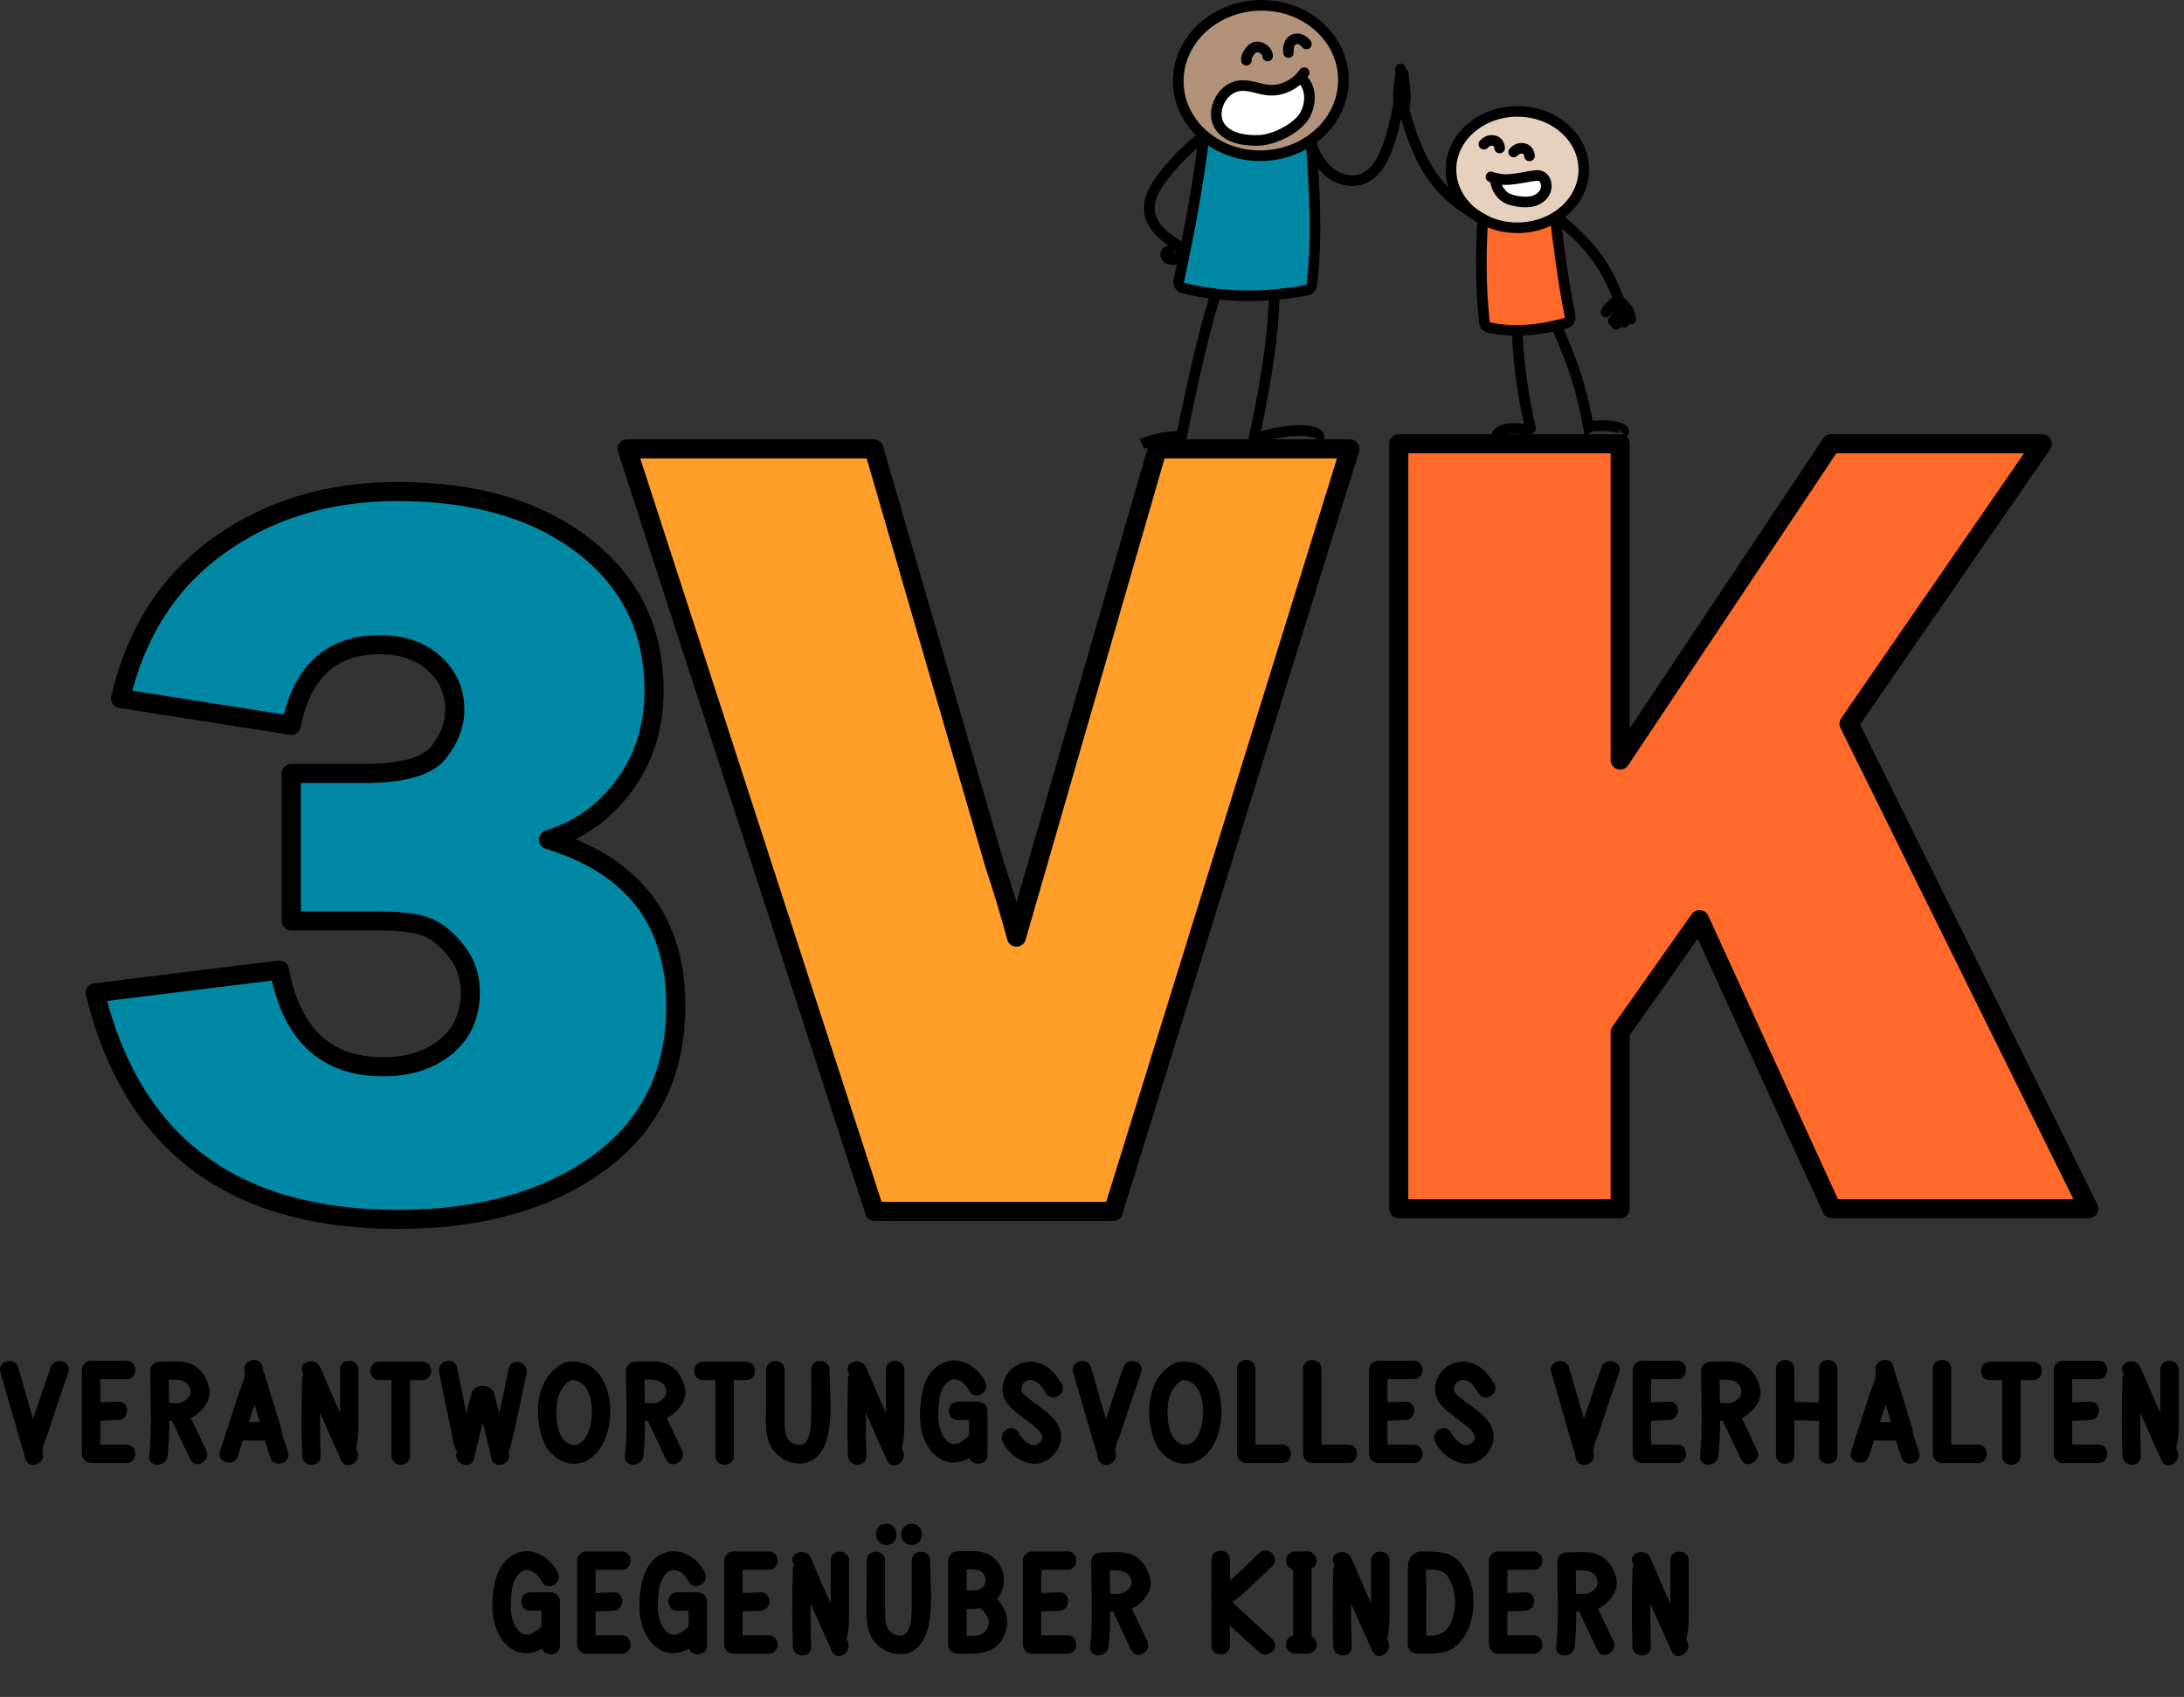 <?xml version="1.0" encoding="UTF-8"?>
<svg id="Ebene_2" xmlns="http://www.w3.org/2000/svg" viewBox="0 0 1030.41 800.8">
  <rect x="0" y="0" width="1030.41" height="800.8" fill="#333333" stroke="none"/>
  <defs>
    <style>
      .cls-1 {
        fill: #fff;
      }

      .cls-1, .cls-2, .cls-3, .cls-4, .cls-5 {
        stroke-linejoin: round;
      }

      .cls-1, .cls-2, .cls-3, .cls-4, .cls-5, .cls-6 {
        stroke: #000;
      }

      .cls-1, .cls-3 {
        stroke-linecap: round;
      }

      .cls-1, .cls-3, .cls-6 {
        stroke-width: 5px;
      }

      .cls-2, .cls-7 {
        fill: #0188a5;
      }

      .cls-2, .cls-4, .cls-5 {
        stroke-width: 9px;
      }

      .cls-3, .cls-6 {
        fill: none;
      }

      .cls-8, .cls-4 {
        fill: #ff6929;
      }

      .cls-9 {
        fill: #e5d1bd;
      }

      .cls-5 {
        fill: #ff9f29;
      }

      .cls-6 {
        stroke-miterlimit: 10;
      }

      .cls-10 {
        fill: #b2927a;
      }
    </style>
  </defs>
  <g id="Layer_3_copy">
    <g>
      <path d="M32.23,647.63c-2.17,6.28-4.35,12.55-6.43,18.86-1.04,3.13-2.06,6.26-3.07,9.39-.86,2.65-3.27,7.17-2.57,9.99,1.35,5.44-7.03,7.73-8.38,2.31-.21-.84-.33-1.7-.37-2.56-.27-.4-.47-.84-.6-1.3-3.54-12.23-7.08-24.46-10.62-36.69-1.56-5.39,6.83-7.67,8.38-2.31l7.02,24.26c.25-.67.48-1.34.7-1.99,2.45-7.45,5-14.86,7.56-22.28,1.81-5.26,10.21-2.98,8.38,2.31Z"/>
      <path d="M59.63,690.41h-16.66c-2.39-.03-4.31-1.96-4.34-4.34v-39.59c.03-2.38,1.96-4.31,4.34-4.34h16.66c5.6,0,5.59,8.69,0,8.69h-12.31v10.96l8.45-.34c5.6-.22,5.57,8.47,0,8.69l-8.45.34v11.25h12.31c5.6,0,5.59,8.69,0,8.69Z"/>
      <path d="M97.3,684.35c2.39,5.03-5.11,9.43-7.5,4.39l-8.68-18.28c-.42,0-.84,0-1.27,0,.03,5.54-.23,11.07-.78,16.58-.59,5.51-9.28,5.55-8.69,0,1.41-13.18.48-26.83.48-40.07.03-2.39,1.96-4.31,4.34-4.34,5.48.05,11.95-1.1,16.81,2.02,3.44,2.2,5.93,6.5,6.71,10.45,1.01,5.13-2.17,9.5-6.05,12.49-.8.62-1.68,1.16-2.6,1.59l7.21,15.19ZM89.71,655.31c-1.47-4.35-5.92-4.46-10.13-4.22.04,3.62.13,7.27.19,10.93,2.2.21,4.45.47,6.32-.39,2.63-1.21,4.54-3.56,3.62-6.32h0Z"/>
      <path d="M127.46,687.7c-.84-2.64-1.68-5.28-2.52-7.92h-10.36c-.8,2.48-1.61,4.96-2.4,7.44-1.7,5.32-10.09,3.03-8.38-2.31,1.95-6.12,3.92-12.24,5.92-18.35,1.08-3.29,2.16-6.57,3.22-9.86.85-2.62,3.14-6.79,2.45-9.55-1.36-5.43,7.03-7.73,8.38-2.31.16.67.27,1.36.32,2.05.29.41.5.86.64,1.33l7.97,26.07c.16.54.21,1.11.13,1.67l3,9.43c1.7,5.35-6.69,7.63-8.38,2.31ZM119.27,665.29c-.63,1.94-1.25,3.88-1.88,5.81h5.25c-.84-2.74-1.68-5.49-2.52-8.23-.31.82-.6,1.63-.85,2.41h0Z"/>
      <path d="M168.51,684.83c2.25,5.07-5.24,9.49-7.5,4.39-3.33-7.5-6.7-14.98-10.02-22.47-.04,6.75,0,13.5.26,20.28.2,5.6-8.49,5.58-8.69,0-.44-12.1-.28-24.11,0-36.21,0-.75.22-1.49.6-2.14-.15-.35-.3-.7-.45-1.05-2.16-5.16,6.25-7.39,8.38-2.31,3.02,7.22,6.18,14.37,9.37,21.51-.02-1.03-.03-2.07-.03-3.09,0-5.76,0-11.51,0-17.27s8.69-5.59,8.69,0c0,6.36.02,12.72,0,19.08,0,6.03.26,11.91-1.13,17.8-.01.06-.04.12-.05.18.19.43.39.86.58,1.3Z"/>
      <path d="M199.22,651.3h-5.79v35.73c0,5.6-8.69,5.59-8.69,0v-35.73h-5.79c-5.6,0-5.59-8.69,0-8.69h20.28c5.6,0,5.59,8.69,0,8.69Z"/>
      <path d="M248.38,648.1c-2.48,11.77-4.76,23.59-7.72,35.24-.13.55-.37,1.06-.7,1.52.07.33.15.66.22,1,1.14,5.46-7.24,7.78-8.38,2.31-1.17-5.62-2.56-11.19-4.02-16.75-1.45,5.56-2.85,11.13-4.02,16.75-1.14,5.48-9.51,3.15-8.38-2.31.07-.37.16-.73.24-1.09-1.66-2.1-1.8-4.88-2.34-7.48-.64-3.09-1.28-6.18-1.91-9.27-1.4-6.8-2.8-13.6-4.19-20.4-1.12-5.47,7.25-7.79,8.38-2.31,1.21,5.87,2.41,11.75,3.62,17.62.27,1.31.54,2.62.81,3.94.88-3.33,1.77-6.65,2.64-9.97,1.08-1.82,3.04-2.93,5.15-2.93s4.07,1.11,5.16,2.93c.87,3.34,1.77,6.67,2.65,10.01,1.53-7.03,2.94-14.08,4.42-21.12,1.15-5.47,9.53-3.14,8.38,2.31Z"/>
      <path d="M277.6,688.83c-5.63,3.31-11.88,2.14-16.66-2.15-4.56-4.08-6.11-10.08-6.86-15.94-1.32-10.34,1.76-22.86,12.05-27.54.57-.26,1.19-.41,1.81-.43.28-.08.57-.13.86-.16,22.57-2,24.73,36.83,8.79,46.22ZM269.4,651.28c-5.57,3.22-7.16,9.88-6.93,16.1.13,3.42.69,7.73,2.5,10.7,2.57,4.22,7.01,5.28,10.44,1.47,5.87-6.52,5.96-28.61-6.01-28.27Z"/>
      <path d="M321.77,684.35c2.39,5.03-5.11,9.43-7.5,4.39l-8.68-18.28c-.42,0-.84,0-1.27,0,.03,5.54-.23,11.07-.78,16.58-.59,5.51-9.28,5.55-8.69,0,1.41-13.18.48-26.83.48-40.07.03-2.39,1.96-4.31,4.34-4.34,5.48.05,11.95-1.1,16.81,2.02,3.44,2.2,5.93,6.5,6.71,10.45,1.01,5.13-2.17,9.5-6.05,12.49-.8.62-1.68,1.16-2.6,1.59l7.21,15.19ZM314.18,655.31c-1.47-4.35-5.92-4.46-10.13-4.22.04,3.62.13,7.27.19,10.93,2.2.21,4.45.47,6.32-.39,2.63-1.21,4.54-3.56,3.62-6.32h0Z"/>
      <path d="M351.99,651.3h-5.79v35.73c0,5.6-8.69,5.59-8.69,0v-35.73h-5.79c-5.6,0-5.59-8.69,0-8.69h20.28c5.6,0,5.59,8.69,0,8.69Z"/>
      <path d="M390.37,678.35c-1.81,7.04-6.44,12.92-14.33,12.2-7-.6-12.74-5.79-14.05-12.69-.99-4.74-.56-9.82-.56-14.62,0-5.59.02-11.16.02-16.76s8.69-5.59,8.69,0c0,7.45-.03,14.9,0,22.35.02,4.97-.4,11.71,5.83,12.95,6.7,1.33,6.65-9.03,6.73-13.36.12-7.31.01-14.62,0-21.93,0-5.6,8.68-5.59,8.69,0,.01,10.25,1.55,21.87-1.01,31.87Z"/>
      <path d="M426.05,684.83c2.25,5.07-5.24,9.49-7.5,4.39-3.33-7.5-6.7-14.98-10.02-22.47-.04,6.75,0,13.5.26,20.28.2,5.6-8.49,5.58-8.69,0-.44-12.1-.28-24.11,0-36.21,0-.75.22-1.49.6-2.14-.15-.35-.3-.7-.45-1.05-2.16-5.16,6.25-7.39,8.38-2.31,3.02,7.22,6.18,14.37,9.37,21.51-.02-1.03-.03-2.07-.03-3.09,0-5.76,0-11.51,0-17.27s8.69-5.59,8.69,0c0,6.36.02,12.72,0,19.08,0,6.03.26,11.91-1.13,17.8-.01.06-.04.12-.05.18.19.43.39.86.58,1.3Z"/>
      <path d="M465.88,665.79v20.75c0,5.06-7.07,5.53-8.44,1.45-4.9,2.67-10.42,3.36-15.46-.65-6.74-5.36-8.44-14.5-7.85-22.61.6-8.36,2.48-17.99,11.16-21.68,7.78-3.31,15.98,1.99,19.52,8.95,2.53,4.98-4.97,9.37-7.5,4.39-2.07-4.07-6.74-7.84-10.7-3.8-3.6,3.68-3.68,9.09-3.9,13.9-.21,4.58.46,9.78,3.81,13.26,3.51,3.64,7.41.77,10.5-2.07.06-.05.12-.1.18-.15v-7.4h-5.31c-5.6,0-5.59-8.69,0-8.69h9.66c2.39.03,4.31,1.96,4.34,4.34Z"/>
      <path d="M500.5,676.11c1.26,6.63-4.72,14.07-11.43,14.61-6.61.53-13.16-4.54-16-10.19-2.51-4.99,4.99-9.38,7.5-4.38,1.45,2.88,5.53,7.35,9.05,5.26,5.31-3.15-.46-7.38-3.27-9.66-5.51-4.47-14.15-8.94-13.34-17.22.69-6.69,6.26-11.81,12.98-11.94,7.01.02,11.55,4.72,14.86,10.38,2.83,4.84-4.68,9.21-7.5,4.38-1.7-2.9-3.98-6.68-7.95-6.03-1.53.21-2.8,1.29-3.26,2.76-.97,2.54.72,3.83,2.58,5.39,5.47,4.6,14.32,8.96,15.78,16.63Z"/>
      <path d="M538.39,647.63c-2.16,6.28-4.35,12.55-6.43,18.86-1.04,3.13-2.06,6.26-3.07,9.39-.86,2.65-3.27,7.17-2.57,9.99,1.35,5.44-7.03,7.73-8.38,2.31-.21-.84-.33-1.7-.37-2.56-.27-.4-.47-.84-.6-1.3-3.54-12.23-7.08-24.46-10.62-36.69-1.56-5.39,6.83-7.67,8.38-2.31l7.02,24.26c.25-.67.49-1.34.7-1.99,2.45-7.45,5-14.86,7.55-22.28,1.81-5.26,10.21-2.98,8.38,2.31Z"/>
      <path d="M565.97,688.83c-5.63,3.31-11.88,2.14-16.66-2.15-4.56-4.08-6.11-10.08-6.86-15.94-1.32-10.34,1.76-22.86,12.05-27.54.57-.26,1.19-.41,1.81-.43.28-.08.57-.13.86-.16,22.57-2,24.73,36.83,8.79,46.22ZM557.77,651.28c-5.57,3.22-7.17,9.88-6.93,16.1.13,3.42.69,7.73,2.49,10.7,2.57,4.22,7.01,5.28,10.44,1.47,5.87-6.52,5.96-28.61-6.01-28.27Z"/>
      <path d="M604.88,690.41h-16.9c-2.39-.03-4.31-1.96-4.35-4.34v-40.07c0-5.6,8.69-5.59,8.69,0v35.73h12.55c5.6,0,5.59,8.69,0,8.69Z"/>
      <path d="M636.01,690.41h-16.9c-2.39-.03-4.31-1.96-4.34-4.34v-40.07c0-5.6,8.69-5.59,8.69,0v35.73h12.55c5.6,0,5.59,8.69,0,8.69Z"/>
      <path d="M666.89,690.41h-16.66c-2.38-.03-4.31-1.96-4.34-4.34v-39.59c.03-2.38,1.96-4.31,4.34-4.34h16.66c5.6,0,5.59,8.69,0,8.69h-12.31v10.96l8.45-.34c5.6-.22,5.57,8.47,0,8.69l-8.45.34v11.25h12.31c5.6,0,5.59,8.69,0,8.69Z"/>
      <path d="M704.57,676.11c1.26,6.63-4.72,14.07-11.43,14.61-6.61.53-13.16-4.54-16-10.19-2.51-4.99,4.99-9.38,7.5-4.38,1.45,2.88,5.53,7.35,9.05,5.26,5.31-3.15-.46-7.38-3.27-9.66-5.51-4.47-14.15-8.94-13.34-17.22.69-6.69,6.26-11.81,12.98-11.94,7.01.02,11.54,4.72,14.86,10.38,2.83,4.84-4.68,9.21-7.5,4.38-1.7-2.9-3.98-6.68-7.96-6.03-1.53.21-2.8,1.29-3.26,2.76-.97,2.54.72,3.83,2.58,5.39,5.47,4.6,14.32,8.96,15.78,16.63Z"/>
      <path d="M763.92,647.63c-2.16,6.28-4.35,12.55-6.43,18.86-1.04,3.13-2.06,6.26-3.07,9.39-.86,2.65-3.27,7.17-2.57,9.99,1.35,5.44-7.03,7.73-8.38,2.31-.21-.84-.33-1.7-.37-2.56-.27-.4-.47-.84-.6-1.3-3.54-12.23-7.08-24.46-10.62-36.69-1.56-5.39,6.83-7.67,8.38-2.31l7.02,24.26c.25-.67.49-1.34.7-1.99,2.45-7.45,5-14.86,7.55-22.28,1.81-5.26,10.21-2.98,8.38,2.31Z"/>
      <path d="M791.31,690.41h-16.66c-2.39-.03-4.31-1.96-4.34-4.34v-39.59c.03-2.38,1.96-4.31,4.34-4.34h16.66c5.6,0,5.59,8.69,0,8.69h-12.31v10.96l8.45-.34c5.6-.22,5.57,8.47,0,8.69l-8.45.34v11.25h12.31c5.6,0,5.59,8.69,0,8.69Z"/>
      <path d="M828.99,684.35c2.39,5.03-5.11,9.43-7.5,4.39l-8.68-18.28c-.42,0-.84,0-1.27,0,.03,5.54-.23,11.07-.78,16.58-.59,5.51-9.28,5.55-8.69,0,1.41-13.18.48-26.83.48-40.07.03-2.39,1.96-4.31,4.35-4.34,5.48.05,11.95-1.1,16.81,2.02,3.44,2.2,5.93,6.5,6.71,10.45,1.01,5.13-2.17,9.5-6.05,12.49-.8.62-1.67,1.16-2.6,1.59l7.21,15.19ZM821.4,655.31c-1.47-4.35-5.92-4.46-10.13-4.22.04,3.62.13,7.27.19,10.93,2.2.21,4.45.47,6.32-.39,2.63-1.21,4.54-3.56,3.62-6.32h0Z"/>
      <path d="M866.85,645.99v40.55c0,5.6-8.69,5.59-8.69,0v-16.02l-11.59-.3v16.33c0,5.6-8.69,5.59-8.69,0v-40.55c0-5.6,8.69-5.59,8.69,0v15.54l11.59.31v-15.84c0-5.6,8.69-5.59,8.69,0Z"/>
      <path d="M897.02,687.7c-.84-2.64-1.68-5.28-2.52-7.92h-10.36c-.8,2.48-1.61,4.96-2.4,7.44-1.7,5.32-10.09,3.03-8.38-2.31,1.95-6.12,3.92-12.24,5.92-18.35,1.08-3.29,2.16-6.57,3.22-9.86.85-2.62,3.14-6.79,2.45-9.55-1.36-5.43,7.03-7.73,8.38-2.31.16.67.27,1.36.32,2.05.28.41.5.86.64,1.33l7.97,26.07c.16.54.21,1.11.13,1.67l3,9.43c1.7,5.35-6.69,7.63-8.38,2.31ZM888.83,665.29c-.63,1.94-1.25,3.88-1.88,5.81h5.25c-.84-2.74-1.68-5.49-2.51-8.23-.31.82-.6,1.63-.85,2.41h0Z"/>
      <path d="M933.15,690.41h-16.9c-2.39-.03-4.31-1.96-4.35-4.34v-40.07c0-5.6,8.69-5.59,8.69,0v35.73h12.55c5.6,0,5.59,8.69,0,8.69Z"/>
      <path d="M959.11,651.3h-5.79v35.73c0,5.6-8.69,5.59-8.69,0v-35.73h-5.79c-5.6,0-5.59-8.69,0-8.69h20.28c5.6,0,5.59,8.69,0,8.69Z"/>
      <path d="M989.98,690.41h-16.66c-2.39-.03-4.31-1.96-4.35-4.34v-39.59c.03-2.38,1.96-4.31,4.35-4.34h16.66c5.6,0,5.59,8.69,0,8.69h-12.31v10.96l8.45-.34c5.6-.22,5.57,8.47,0,8.69l-8.45.34v11.25h12.31c5.6,0,5.59,8.69,0,8.69Z"/>
      <path d="M1027.32,684.83c2.25,5.07-5.24,9.49-7.5,4.39-3.33-7.5-6.7-14.98-10.02-22.47-.04,6.75,0,13.5.26,20.28.2,5.6-8.49,5.58-8.69,0-.44-12.1-.28-24.11,0-36.21,0-.75.22-1.49.6-2.14-.15-.35-.3-.7-.45-1.05-2.16-5.16,6.25-7.39,8.38-2.31,3.02,7.22,6.18,14.37,9.37,21.51-.02-1.03-.03-2.07-.03-3.09,0-5.76,0-11.51,0-17.27s8.69-5.59,8.69,0c0,6.36.02,12.72,0,19.08,0,6.03.26,11.91-1.13,17.8-.01.06-.04.12-.05.18.19.43.39.86.58,1.3Z"/>
      <path d="M264.17,755.79v20.75c0,5.06-7.07,5.53-8.44,1.45-4.9,2.67-10.42,3.36-15.46-.65-6.74-5.36-8.44-14.5-7.85-22.61.6-8.36,2.48-17.99,11.16-21.68,7.78-3.31,15.98,1.99,19.52,8.95,2.53,4.98-4.97,9.37-7.5,4.39-2.07-4.07-6.74-7.84-10.7-3.8-3.6,3.68-3.68,9.09-3.9,13.9-.21,4.58.46,9.78,3.81,13.26,3.51,3.64,7.41.77,10.5-2.07.06-.05.12-.1.18-.15v-7.4h-5.31c-5.6,0-5.59-8.69,0-8.69h9.66c2.39.03,4.31,1.96,4.34,4.34Z"/>
      <path d="M293.28,780.41h-16.66c-2.39-.03-4.31-1.96-4.34-4.34v-39.59c.03-2.38,1.96-4.31,4.34-4.34h16.66c5.6,0,5.59,8.69,0,8.69h-12.31v10.96l8.45-.34c5.6-.22,5.57,8.47,0,8.69l-8.45.34v11.25h12.31c5.6,0,5.59,8.69,0,8.69Z"/>
      <path d="M333.55,755.79v20.75c0,5.06-7.07,5.53-8.44,1.45-4.9,2.67-10.42,3.36-15.46-.65-6.74-5.36-8.44-14.5-7.85-22.61.6-8.36,2.48-17.99,11.16-21.68,7.78-3.31,15.98,1.99,19.52,8.95,2.53,4.98-4.97,9.37-7.5,4.39-2.07-4.07-6.74-7.84-10.7-3.8-3.6,3.68-3.68,9.09-3.9,13.9-.21,4.58.46,9.78,3.81,13.26,3.51,3.64,7.41.77,10.5-2.07.06-.05.12-.1.18-.15v-7.4h-5.31c-5.6,0-5.59-8.69,0-8.69h9.66c2.39.03,4.31,1.96,4.34,4.34Z"/>
      <path d="M362.66,780.41h-16.66c-2.39-.03-4.31-1.96-4.34-4.34v-39.59c.03-2.38,1.96-4.31,4.34-4.34h16.66c5.6,0,5.59,8.69,0,8.69h-12.31v10.96l8.45-.34c5.6-.22,5.57,8.47,0,8.69l-8.45.34v11.25h12.31c5.6,0,5.59,8.69,0,8.69Z"/>
      <path d="M399.99,774.83c2.25,5.07-5.24,9.49-7.5,4.39-3.33-7.5-6.7-14.98-10.02-22.47-.04,6.75,0,13.5.26,20.28.2,5.6-8.49,5.58-8.69,0-.44-12.1-.28-24.11,0-36.21,0-.75.22-1.49.6-2.14-.15-.35-.3-.7-.45-1.05-2.16-5.16,6.25-7.39,8.38-2.31,3.02,7.22,6.18,14.37,9.37,21.51-.02-1.03-.03-2.07-.03-3.09,0-5.76,0-11.51,0-17.27s8.69-5.59,8.69,0c0,6.36.02,12.72,0,19.08,0,6.03.26,11.91-1.13,17.8-.01.06-.04.12-.05.18.19.43.39.86.58,1.3Z"/>
      <path d="M437.81,768.35c-1.81,7.04-6.44,12.92-14.33,12.2-7-.6-12.74-5.79-14.05-12.69-.99-4.74-.56-9.82-.56-14.62,0-5.59.02-11.16.02-16.76s8.69-5.59,8.69,0c0,7.45-.03,14.9,0,22.35.02,4.97-.4,11.71,5.83,12.95,6.7,1.33,6.65-9.03,6.73-13.36.12-7.31.01-14.62,0-21.93,0-5.6,8.68-5.59,8.69,0,.01,10.25,1.55,21.87-1.01,31.87Z"/>
      <path d="M473.44,772.49c-4.23,8.66-13.5,8.01-21.77,7.91-2.38-.04-4.31-1.96-4.35-4.35v-39.59c.04-2.38,1.96-4.31,4.35-4.34,5.33-.06,11.36-.94,16.03,2.19,3.68,2.53,5.89,6.7,5.93,11.17.02,3.3-1.11,6.51-3.2,9.06,4.49,4.99,6.42,10.99,3.01,17.95ZM464.93,745.44c-.2-4.65-4.76-5.02-8.91-4.85v10.02c4.23.15,9.12-.14,8.91-5.17h0ZM465.42,769.13c2.67-4.31.19-7.47-2.84-10.2-2.17.31-4.37.42-6.56.31v12.73c3.63.2,7.61.06,9.4-2.84h0Z"/>
      <path d="M503.58,780.41h-16.66c-2.39-.03-4.31-1.96-4.34-4.34v-39.59c.03-2.38,1.96-4.31,4.34-4.34h16.66c5.6,0,5.59,8.69,0,8.69h-12.31v10.96l8.45-.34c5.6-.22,5.57,8.47,0,8.69l-8.45.34v11.25h12.31c5.6,0,5.59,8.69,0,8.69Z"/>
      <path d="M541.26,774.35c2.39,5.03-5.11,9.43-7.5,4.39l-8.68-18.28c-.42,0-.84,0-1.27,0,.03,5.54-.23,11.07-.78,16.58-.59,5.51-9.29,5.55-8.69,0,1.41-13.18.48-26.83.48-40.07.03-2.39,1.96-4.31,4.34-4.34,5.48.05,11.95-1.1,16.81,2.02,3.44,2.2,5.93,6.5,6.71,10.45,1.01,5.13-2.17,9.5-6.05,12.49-.8.62-1.68,1.16-2.6,1.59l7.21,15.19ZM533.67,745.31c-1.47-4.35-5.93-4.46-10.13-4.22.04,3.62.13,7.27.19,10.93,2.2.21,4.45.47,6.32-.39,2.63-1.21,4.54-3.56,3.62-6.32h0Z"/>
      <path d="M594.08,779.62c-4.53-4.19-9.26-8.26-13.82-12.47v9.4c0,5.6-8.69,5.59-8.69,0v-17.86c0-.44.07-.87.19-1.29-.54-2.21-.19-4.68-.19-7.15v-14.25c0-5.6,8.69-5.59,8.69,0v9.96c4.82-4.09,9.26-8.73,13.82-13.03,4.07-3.83,10.23,2.31,6.15,6.14-6.15,5.78-12.06,11.98-18.83,17.03l18.83,17.38c4.12,3.8-2.04,9.93-6.15,6.15Z"/>
      <path d="M621.19,776.06c-.03,2.39-1.96,4.32-4.35,4.34h-5.79c-2.38-.04-4.3-1.96-4.35-4.34.01-2.02,1.41-3.76,3.38-4.22v-31.14c-1.95-.49-3.33-2.22-3.38-4.23.03-2.39,1.96-4.32,4.35-4.34h5.79c2.38.04,4.3,1.96,4.35,4.34,0,1.64-.93,3.14-2.41,3.85v31.88c1.44.76,2.36,2.24,2.41,3.86Z"/>
      <path d="M654.99,774.83c2.25,5.07-5.24,9.49-7.5,4.39-3.33-7.5-6.7-14.98-10.02-22.47-.04,6.75,0,13.5.26,20.28.2,5.6-8.49,5.58-8.69,0-.44-12.1-.28-24.11,0-36.21,0-.75.22-1.49.6-2.14-.15-.35-.3-.7-.45-1.05-2.16-5.16,6.25-7.39,8.38-2.31,3.02,7.22,6.18,14.37,9.37,21.51-.02-1.03-.03-2.07-.03-3.09,0-5.76,0-11.51,0-17.27s8.69-5.59,8.69,0c0,6.36.02,12.72,0,19.08,0,6.03.26,11.91-1.13,17.8-.01.06-.04.12-.05.18.19.43.39.86.58,1.3Z"/>
      <path d="M695.2,757.21c-.21,6.54-2.28,13.34-6.82,18.2-5.52,5.9-12.49,4.81-19.81,5-2.39-.03-4.32-1.96-4.34-4.34,0-7.92,0-15.83,0-23.75,0-3.89.02-7.79.04-11.68.02-3.18.13-5.11,2.67-7.21.47-.4,1.02-.7,1.62-.88.61-.28,1.27-.42,1.94-.39,7.76.18,14.26-.51,19.33,6.46,3.77,5.45,5.66,11.99,5.36,18.61ZM686.51,757.2c.26-4.47-.84-8.91-3.15-12.74-2.64-4.11-6.46-3.79-10.61-3.66-.19,2.13.18,6.21.18,7-.01,3.01-.02,6.01-.02,9.02v15.01c3.62.14,7.17.01,9.7-3.04,2.64-3.17,3.74-7.54,3.88-11.58h0Z"/>
      <path d="M723.48,780.41h-16.66c-2.38-.03-4.31-1.96-4.34-4.34v-39.59c.03-2.38,1.96-4.31,4.34-4.34h16.66c5.6,0,5.59,8.69,0,8.69h-12.31v10.96l8.45-.34c5.6-.22,5.57,8.47,0,8.69l-8.45.34v11.25h12.31c5.6,0,5.59,8.69,0,8.69Z"/>
      <path d="M761.16,774.35c2.39,5.03-5.11,9.43-7.5,4.39l-8.68-18.28c-.42,0-.84,0-1.27,0,.03,5.54-.23,11.07-.78,16.58-.59,5.51-9.29,5.55-8.69,0,1.41-13.18.48-26.83.48-40.07.03-2.39,1.96-4.31,4.34-4.34,5.48.05,11.95-1.1,16.81,2.02,3.44,2.2,5.93,6.5,6.71,10.45,1.01,5.13-2.17,9.5-6.05,12.49-.8.62-1.68,1.16-2.6,1.59l7.21,15.19ZM753.56,745.31c-1.47-4.35-5.93-4.46-10.13-4.22.04,3.62.13,7.27.19,10.93,2.2.21,4.45.47,6.32-.39,2.63-1.21,4.54-3.56,3.62-6.32h0Z"/>
      <path d="M796.14,774.83c2.25,5.07-5.24,9.49-7.5,4.39-3.33-7.5-6.7-14.98-10.02-22.47-.04,6.75,0,13.5.26,20.28.2,5.6-8.49,5.58-8.69,0-.44-12.1-.28-24.11,0-36.21,0-.75.22-1.49.6-2.14-.15-.35-.3-.7-.45-1.05-2.16-5.16,6.25-7.39,8.38-2.31,3.02,7.22,6.18,14.37,9.37,21.51-.02-1.03-.03-2.07-.03-3.09,0-5.76,0-11.51,0-17.27s8.69-5.59,8.69,0c0,6.36.02,12.72,0,19.08,0,6.03.26,11.91-1.13,17.8-.01.06-.04.12-.05.18.19.43.39.86.58,1.3Z"/>
    </g>
    <path class="cls-5" d="M636.89,211.83l-111.67,359.85h-112.57l-116.77-359.85h116.4l56.95,196.14c3.88,11.6,7.33,23.03,10.33,34.27l66.5-230.41h90.82Z"/>
    <path class="cls-4" d="M985.49,570.4h-121.25l-62.41-136.42-37.44,53.12v83.31h-104.47V209.4h104.47v149.27l99.56-149.27h99.59l-91.17,132.12,113.12,228.88Z"/>
    <path class="cls-2" d="M44.92,468.52l86.91-10.74c5.7,30.44,21.97,45.65,48.83,45.65,12.21,0,22.13-3.17,29.79-9.52,7.65-6.35,11.47-14.89,11.47-25.63,0-7.16-2.08-13.47-6.23-18.92-4.15-5.45-8.59-9.28-13.31-11.47-4.72-2.2-12.86-3.3-24.41-3.3h-40.53v-69.58h34.18c18.23,0,29.95-3.25,35.16-9.77,5.21-6.51,7.81-13.26,7.81-20.26,0-8.79-3.26-16.11-9.77-21.97-6.51-5.86-15.06-8.79-25.63-8.79-22.79,0-36.71,12.7-41.75,38.09l-80.57-12.7c7.32-31.25,22.83-55.34,46.51-72.27,23.68-16.93,51.72-25.39,84.11-25.39,36.46,0,65.75,8.54,87.89,25.63,22.13,17.09,33.2,39.88,33.2,68.36,0,17.09-4.68,31.98-14.04,44.68-9.36,12.7-21.28,21.24-35.77,25.63,40.04,12.21,60.06,38.33,60.06,78.37,0,31.9-12.17,56.68-36.5,74.34-24.33,17.66-55.87,26.49-94.6,26.49-77.8,0-125.41-35.64-142.82-106.93Z"/>
    <g>
      <path class="cls-7" d="M618.1,64.19c1.69,25.6,3.44,46.74.83,70.18-.14,1.25-1.08,2.29-2.32,2.53-18.71,3.64-39.28,3.79-58.29-.95-1.53-.38-2.49-1.9-2.16-3.44,5.04-23.42,8.81-43.81,12.01-68.56"/>
      <ellipse class="cls-10" cx="594.86" cy="37.78" rx="38.97" ry="35.68" transform="translate(-1.07 25.49) rotate(-2.45)"/>
      <path class="cls-3" d="M618.55,67.75c2.77,8.09,8.83,17.53,19.73,17.5,14.86-.04,18.91-23.2,21.85-37.05"/>
      <path class="cls-3" d="M660.13,49.71c-1.1-7.04.9-11.86.67-17.18"/>
      <ellipse class="cls-6" cx="594.87" cy="37.98" rx="38.97" ry="35.48" transform="translate(-1.08 25.49) rotate(-2.45)"/>
      <path class="cls-6" d="M618.53,65.84c1.69,25.6,3.02,45.09.41,68.54-.14,1.25-1.08,2.29-2.32,2.53-18.71,3.64-39.28,3.79-58.29-.95-1.53-.38-2.49-1.9-2.16-3.44,5.04-23.42,8.81-43.81,12.01-68.56"/>
      <path class="cls-6" d="M601.29,138.3c-.63,23.69-5.38,48.86-9.72,68.85,1.86-.08,1.35-.14,3.08-.77,4.26-1.55,8.75-2.39,13.24-2.91,1.73-.2,16.8-1.39,14.06,3.94"/>
      <path class="cls-6" d="M574.28,136.97c-7.19,19.97-16.8,68.95-16.8,68.95,0,0-9.48-.45-18.68,3.63"/>
      <path class="cls-6" d="M565.96,65.64c-6.52,5.4-11.09,10.05-16.84,17.18-3.27,4.05-8.22,11.4-6.48,18.56.76,3.15,2.79,6.15,5.13,8.48,2.35,2.33,5.11,4.15,7.9,5.91,1.32.83,2.21,1.1,1.98,2.79-.16,1.17-1.67,3.6-3,3.82-3.25.55-4.61-.88-4.65-2.44-.05-2.03,4.36-2.31,5.78-1.58.4.2,1.36,1.12.32,2.09"/>
      <path class="cls-3" d="M598.06,26.43c.08-1.81-2.02-3.71-3.71-4.13-1.8-.45-3.24.2-4.4,1.57-.88,1.04-2.07,3.05-1.9,4.54"/>
      <path class="cls-3" d="M616.35,20.78c-1.17-1.55-3.07-2.74-4.99-2.42-1.53.26-2.65,1.42-3.15,2.84-.4,1.15-.43,2.39-.31,3.59"/>
      <path class="cls-1" d="M615.31,34.29c-3.77,5.41-10.51,8.98-17.25,8.19-5.69-.67-10.84-3.66-16.56-1.04-6.15,2.82-9.93,11.86-6.13,17.99,3.74,6.02,12.71,7.16,19.08,6.78,6.98-.42,17.83-5.68,21.31-12.1,2.4-4.43,2.95-10.36.24-14.77-.58-.94-1.47-1.66-1.85-2.66"/>
    </g>
    <g>
      <path class="cls-8" d="M700.64,101.45c-1,18.47-2.05,33.75-.31,50.65.13,1.28,1.1,2.3,2.36,2.55,11.8,2.36,23.99,1.15,35.93-2.12,1.48-.4,2.39-1.87,2.1-3.37-3.28-16.68-4.93-29.83-7.12-47.67"/>
      <ellipse class="cls-9" cx="715.91" cy="80.03" rx="31.33" ry="27.46"/>
      <path class="cls-3" d="M701.1,104.27c-20.5-11.39-30.48-22.02-38.98-53.44"/>
      <path class="cls-3" d="M764.32,142.9c-5.68-15.59-12.64-26.61-29.09-39.74"/>
      <path class="cls-3" d="M763.48,141.81c-2.27.85-5.1,4.02-5.78,5.39"/>
      <path class="cls-3" d="M764.32,142.69c.25,3.69-2.04,7.65-3.18,8.79"/>
      <path class="cls-3" d="M766.2,152.17c1.27-3.66-.96-7.97-2.03-9.69-.21.06.6,1.78.59,3.8-.02,2.47-.22,4.22-2.24,6.72"/>
      <path class="cls-3" d="M769.33,150.54c-.26-4.4-3.74-7.23-5.33-8.52"/>
      <path class="cls-3" d="M662.34,51.64c1.88-7.98-.42-12.21-.21-16.86"/>
      <ellipse class="cls-6" cx="715.91" cy="80.03" rx="31.33" ry="27.46"/>
      <path class="cls-6" d="M699.57,102.76c-1,18.47-.98,32.44.77,49.34.13,1.28,1.1,2.3,2.36,2.55,11.8,2.36,23.99,1.15,35.93-2.12,1.48-.4,2.39-1.87,2.1-3.37-3.28-16.68-4.93-29.83-7.12-47.67"/>
      <path class="cls-6" d="M765.55,204.59c3.82-3.76-13.5-4.56-16.08-2.88-3.57-19.5-6.99-29.04-15.3-48.47"/>
      <path class="cls-6" d="M706.33,206.38c-.83-2.93,4.51-4.03,6.47-4.15,1.21-.08,2.43-.01,3.64.05,1.03.05,5.88.58,5.65-.29-3.22-12.22-6.53-36.51-6.16-46.15"/>
      <path class="cls-3" d="M714.15,71.73c.5-.49,1.06-.97,1.78-1.31s1.63-.53,2.49-.41c2.34.33,3.04,1.99,3.18,3.55"/>
      <path class="cls-3" d="M700.08,68.01c.5-.49,1.06-.97,1.78-1.31s1.63-.53,2.49-.41c2.34.33,3.04,1.99,3.18,3.55"/>
      <path class="cls-1" d="M703.43,83.46c.6.46,2.54.71,4.18,1.05,5.44,1.12,15.11-2.02,18.44-1.66,4.24.45,5.87,9.12-2.29,11.95-3.02,1.04-10.76.58-14.24-2.21-2.03-1.63-4.44-5.44-3.74-8.32"/>
    </g>
    <path d="M418.15,729.07c6.43,0,6.45-10,0-10s-6.45,10,0,10h0Z"/>
    <path d="M430.08,729.07c6.43,0,6.45-10,0-10s-6.45,10,0,10h0Z"/>
  </g>
</svg>